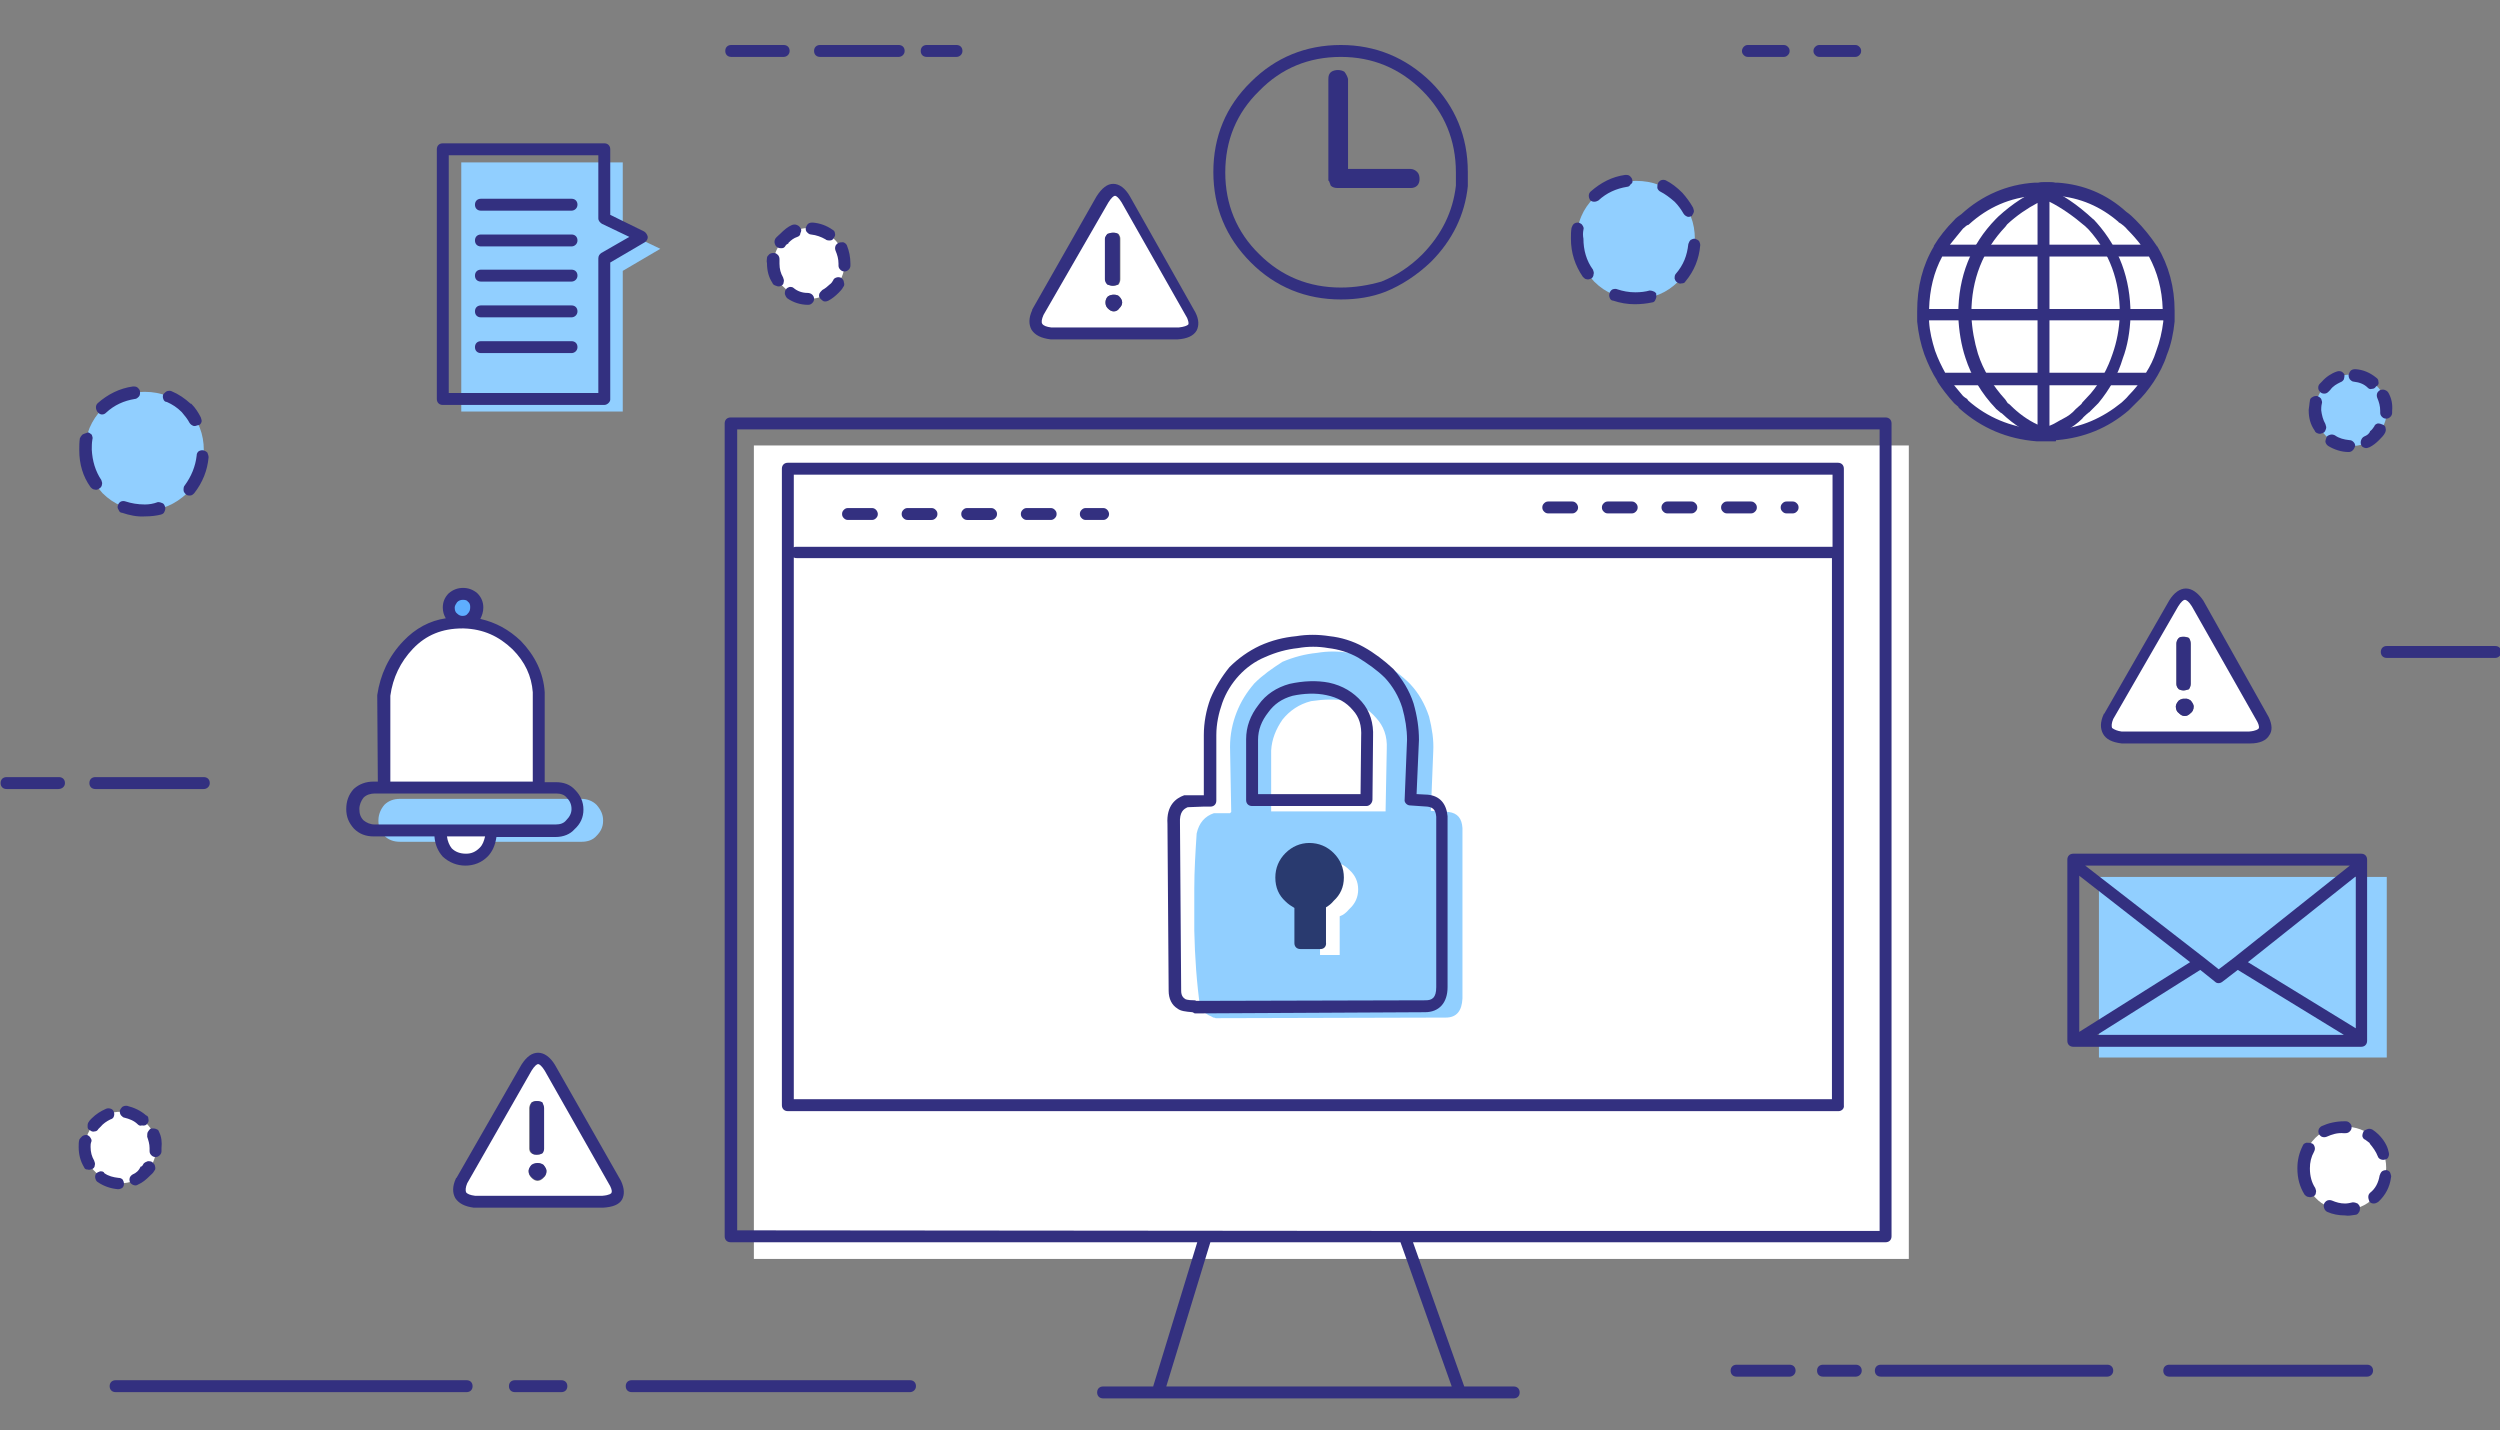 <?xml version="1.0" encoding="utf-8"?>
<!-- Generator: Adobe Illustrator 22.0.1, SVG Export Plug-In . SVG Version: 6.00 Build 0)  -->
<svg version="1.1" id="Layer_1" xmlns="http://www.w3.org/2000/svg" xmlns:xlink="http://www.w3.org/1999/xlink" x="0px" y="0px"
	 viewBox="0 0 419.5 240" style="enable-background:new 0 0 419.5 240;" xml:space="preserve">
<rect x="0" y="0" width="419.5" height="240" fill="#808080" stroke="none"/>
<style type="text/css">
	.st0{fill:#333080;}
	.st1{fill:#FFFFFF;}
	.st2{fill:#91CFFF;}
	.st3{fill:#293A6F;}
	.st4{fill:#5EAEFF;}
	.st5{fill:#63C3FF;}
</style>
<g>
	<g transform="matrix( 1, 0, 0, 1, 0,0) ">
		<g>
			<g id="Layer0_0_1_STROKES_1_">
				<path class="st0" d="M152.7,233.6H106c-0.6,0-1-0.4-1-1s0.4-1,1-1h46.7c0.6,0,1,0.4,1,1S153.2,233.6,152.7,233.6z M94.2,233.6
					h-7.8c-0.6,0-1-0.4-1-1s0.4-1,1-1h7.8c0.6,0,1,0.4,1,1S94.8,233.6,94.2,233.6z M78.3,233.6H19.4c-0.6,0-1-0.4-1-1s0.4-1,1-1
					h58.9c0.6,0,1,0.4,1,1S78.9,233.6,78.3,233.6z M397.2,231H364c-0.6,0-1-0.4-1-1s0.4-1,1-1h33.2c0.6,0,1,0.4,1,1
					S397.7,231,397.2,231z M353.6,231h-38c-0.6,0-1-0.4-1-1s0.4-1,1-1h38c0.6,0,1,0.4,1,1S354.1,231,353.6,231z M311.4,231h-5.5
					c-0.6,0-1-0.4-1-1s0.4-1,1-1h5.5c0.6,0,1,0.4,1,1S311.9,231,311.4,231z M300.3,231h-8.9c-0.6,0-1-0.4-1-1s0.4-1,1-1h8.9
					c0.6,0,1,0.4,1,1S300.8,231,300.3,231z M34.2,132.4H16c-0.6,0-1-0.4-1-1s0.4-1,1-1h18.2c0.6,0,1,0.4,1,1S34.7,132.4,34.2,132.4z
					 M9.8,132.4H1.1c-0.6,0-1-0.4-1-1s0.4-1,1-1h8.8c0.6,0,1,0.4,1,1S10.4,132.4,9.8,132.4z M418.7,110.4h-18.2c-0.6,0-1-0.4-1-1
					s0.4-1,1-1h18.2c0.6,0,1,0.4,1,1S419.2,110.4,418.7,110.4z"/>
			</g>
		</g>
	</g>
	<g transform="matrix( 1, 0, 0, 1, -55.2,-68.35) ">
		<g>
			<g id="Layer0_0_MEMBER_0_FILL_1_">
				<g>
					<path class="st1" d="M375.5,279.6V143.1H181.7v136.5H375.5z"/>
				</g>
			</g>
		</g>
	</g>
	<g transform="matrix( 1, 0, 0, 1, -55.2,-68.35) ">
		<g>
			<g id="Layer0_0_MEMBER_1_1_STROKES">
				<path class="st0" d="M249.5,303L249.5,303h-9.2c-0.6,0-1-0.4-1-1s0.4-1,1-1h8.4l7.4-24.2h-78.3c-0.6,0-1-0.4-1-1V139.4
					c0-0.6,0.4-1,1-1h193.8c0.6,0,1,0.4,1,1v136.4c0,0.6-0.4,1-1,1h-79.3l8.6,24.2h8.3c0.6,0,1,0.4,1,1s-0.4,1-1,1L249.5,303
					C249.6,303,249.5,303,249.5,303z M250.9,301h47.9l-8.6-24.2h-31.9L250.9,301z M290.9,274.9h79.7V140.4H178.9v134.4L290.9,274.9
					L290.9,274.9z M363.7,254.8H187.4c-0.6,0-1-0.4-1-1V147c0-0.6,0.4-1,1-1h176.2c0.6,0,1,0.4,1,1v106.8
					C364.7,254.4,364.2,254.8,363.7,254.8z M188.4,252.8h174.2V162h-0.1H188.9c-0.2,0-0.3,0-0.5-0.1V252.8z M188.4,148v12.2
					c0.1-0.1,0.3-0.1,0.5-0.1h173.7c0.1,0,0.1,0,0.1,0V148L188.4,148L188.4,148z"/>
			</g>
		</g>
		<g>
			<g id="Layer0_0_MEMBER_1_STROKES_1_FILL">
				<g>
					<path class="st0" d="M202.2,153.9c-0.2-0.2-0.4-0.3-0.7-0.3h-4c-0.3,0-0.5,0.1-0.7,0.3s-0.3,0.4-0.3,0.7s0.1,0.5,0.3,0.7
						c0.2,0.2,0.4,0.3,0.7,0.3h4c0.3,0,0.5-0.1,0.7-0.3s0.3-0.4,0.3-0.7C202.5,154.4,202.4,154.1,202.2,153.9 M339,154.5
						c0.3,0,0.5-0.1,0.7-0.3s0.3-0.4,0.3-0.7s-0.1-0.5-0.3-0.7c-0.2-0.2-0.4-0.3-0.7-0.3h-4c-0.3,0-0.5,0.1-0.7,0.3
						s-0.3,0.4-0.3,0.7s0.1,0.5,0.3,0.7c0.2,0.2,0.4,0.3,0.7,0.3H339 M355,152.5c-0.3,0-0.5,0.1-0.7,0.3s-0.3,0.4-0.3,0.7
						s0.1,0.5,0.3,0.7c0.2,0.2,0.4,0.3,0.7,0.3h1c0.3,0,0.5-0.1,0.7-0.3s0.3-0.4,0.3-0.7s-0.1-0.5-0.3-0.7c-0.2-0.2-0.4-0.3-0.7-0.3
						H355 M350,153.5c0-0.3-0.1-0.5-0.3-0.7c-0.2-0.2-0.4-0.3-0.7-0.3h-4c-0.3,0-0.5,0.1-0.7,0.3s-0.3,0.4-0.3,0.7s0.1,0.5,0.3,0.7
						c0.2,0.2,0.4,0.3,0.7,0.3h4c0.3,0,0.5-0.1,0.7-0.3C349.9,154,350,153.8,350,153.5 M324.3,154.2c0.2,0.2,0.4,0.3,0.7,0.3h4
						c0.3,0,0.5-0.1,0.7-0.3s0.3-0.4,0.3-0.7s-0.1-0.5-0.3-0.7c-0.2-0.2-0.4-0.3-0.7-0.3h-4c-0.3,0-0.5,0.1-0.7,0.3
						s-0.3,0.4-0.3,0.7C324,153.8,324.1,154,324.3,154.2 M319.7,152.8c-0.2-0.2-0.4-0.3-0.7-0.3h-4c-0.3,0-0.5,0.1-0.7,0.3
						s-0.3,0.4-0.3,0.7s0.1,0.5,0.3,0.7c0.2,0.2,0.4,0.3,0.7,0.3h4c0.3,0,0.5-0.1,0.7-0.3s0.3-0.4,0.3-0.7
						C320,153.3,319.9,153,319.7,152.8 M211.5,153.6h-4c-0.3,0-0.5,0.1-0.7,0.3s-0.3,0.4-0.3,0.7s0.1,0.5,0.3,0.7
						c0.2,0.2,0.4,0.3,0.7,0.3h4c0.3,0,0.5-0.1,0.7-0.3s0.3-0.4,0.3-0.7s-0.1-0.5-0.3-0.7C212,153.7,211.8,153.6,211.5,153.6
						 M221.5,153.6h-4c-0.3,0-0.5,0.1-0.7,0.3s-0.3,0.4-0.3,0.7s0.1,0.5,0.3,0.7c0.2,0.2,0.4,0.3,0.7,0.3h4c0.3,0,0.5-0.1,0.7-0.3
						s0.3-0.4,0.3-0.7s-0.1-0.5-0.3-0.7C222,153.7,221.8,153.6,221.5,153.6 M232.5,154.6c0-0.3-0.1-0.5-0.3-0.7
						c-0.2-0.2-0.4-0.3-0.7-0.3h-4c-0.3,0-0.5,0.1-0.7,0.3s-0.3,0.4-0.3,0.7s0.1,0.5,0.3,0.7c0.2,0.2,0.4,0.3,0.7,0.3h4
						c0.3,0,0.5-0.1,0.7-0.3C232.4,155.1,232.5,154.9,232.5,154.6 M241,153.9c-0.2-0.2-0.4-0.3-0.7-0.3h-2.9c-0.3,0-0.5,0.1-0.7,0.3
						s-0.3,0.4-0.3,0.7s0.1,0.5,0.3,0.7c0.2,0.2,0.4,0.3,0.7,0.3h2.9c0.3,0,0.5-0.1,0.7-0.3s0.3-0.4,0.3-0.7
						C241.3,154.4,241.2,154.1,241,153.9z"/>
				</g>
			</g>
		</g>
	</g>
	<g transform="matrix( 1, 0, 0, 1, -55.2,-68.35) ">
		<g>
			<g id="Layer0_0_MEMBER_2_FILL_1_">
				<g>
					<path class="st2" d="M265.7,183c-1.3,1.5-2.3,3.1-3,4.9c-0.7,1.8-1.1,3.7-1.1,5.8l0.2,10.9l-0.2,0.2c-0.5,0-0.9,0-1.4,0h-1.3
						c-1.5,0.5-2.5,1.6-2.9,3.4c-0.2,3.1-0.4,6.2-0.4,9.3c0,0.4,0,0.8,0,1.2v5.8c0.1,4.5,0.4,8.8,1,13c0.2,0.3,0.7,0.8,1.4,1.2
						c0.2,0.1,0.5,0.2,0.8,0.4c0.1,0,0.2,0,0.4,0.1l38.6-0.1c1.8,0,2.7-1.1,2.8-3.2v-28.6c-0.1-1.6-0.8-2.5-2.3-2.7l-3-0.2l0.4-10
						c0.1-1.9-0.2-3.8-0.7-5.8c-0.7-2.1-1.7-3.9-3.2-5.5c-1.4-1.4-3-2.6-4.7-3.5s-3.5-1.5-5.5-1.7c-1.8-0.3-3.6-0.3-5.4,0
						c-2,0.2-3.9,0.7-5.8,1.5C268.7,180.5,267.1,181.6,265.7,183 M281.3,186c2,0.4,3.6,1.4,4.8,2.8c1.3,1.4,1.9,3.1,1.8,5.2
						l-0.2,10.5h-19.2v-10.2c0.1-1.9,0.8-3.6,1.9-5.2c1.2-1.5,2.8-2.6,4.8-3.1C277.3,185.7,279.3,185.6,281.3,186 M278.3,212.9
						c1.3,0,2.4,0.5,3.3,1.4c1,0.9,1.5,2,1.5,3.3s-0.5,2.4-1.5,3.3c-0.5,0.6-1,1-1.6,1.2v6.5h-3.3v-6.5c-0.6-0.2-1.2-0.6-1.8-1.2
						c-0.9-0.9-1.4-2-1.4-3.3s0.5-2.5,1.4-3.3C275.9,213.4,277,212.9,278.3,212.9z"/>
				</g>
			</g>
		</g>
	</g>
	<g transform="matrix( 1, 0, 0, 1, -55.2,-68.35) ">
		<g>
			<g id="Layer0_0_MEMBER_3_FILL_1_">
				<g>
					<path class="st3" d="M279.8,215.6c0-1.4-0.5-2.5-1.4-3.4s-2-1.4-3.4-1.4c-1.3,0-2.4,0.5-3.3,1.4s-1.4,2-1.4,3.4
						c0,1.3,0.5,2.4,1.4,3.2c0.6,0.6,1.1,1,1.8,1.2v6.5h3.4V220c0.6-0.2,1.1-0.6,1.6-1.2C279.4,218.1,279.8,217,279.8,215.6z"/>
				</g>
			</g>
		</g>
		<g>
			<g id="Layer0_0_MEMBER_3_1_STROKES">
				<path class="st0" d="M255.8,238.4c-0.1,0-0.2,0-0.3-0.1l-0.2-0.1c-1.2-0.1-2-0.2-2.5-0.6c-1-0.6-1.5-1.7-1.5-3l-0.2-28
					c-0.2-3.1,1.4-4.3,2.8-4.8c0.1,0,0.2,0,0.3,0h2.7c0.1,0,0.2,0,0.3,0v-10.1c0-2.1,0.4-4.2,1.1-6.1c0.8-1.9,1.9-3.7,3.2-5.3
					c1.5-1.5,3.2-2.7,5.1-3.6c2-0.9,4-1.4,6.1-1.6c1.8-0.3,3.7-0.3,5.6,0c1.9,0.2,3.9,0.8,5.7,1.8c1.8,1,3.5,2.3,5,3.7
					c1.5,1.7,2.7,3.6,3.4,5.8c0.6,2.1,0.9,4.1,0.9,6.1l-0.4,9.1l1.9,0.1c2,0.2,3.1,1.5,3.3,3.6v28.7c0,2.6-1.4,4.2-3.8,4.2
					L255.8,238.4L255.8,238.4z M254.5,203.8c-0.7,0.3-1.4,0.8-1.3,2.7l0.2,28.1c0,0.9,0.4,1.2,0.7,1.4c0,0,0.3,0.2,1.5,0.2
					c0.1,0,0.2,0,0.3,0.1h0.1l38.4-0.1c1.1,0,1.8-0.4,1.8-2.2v-28.6c-0.1-1.4-0.8-1.6-1.5-1.7l-2.9-0.2c-0.5,0-1-0.5-0.9-1l0.4-10
					c0-1.8-0.3-3.6-0.8-5.4c-0.6-1.9-1.6-3.6-2.9-5c-1.3-1.3-2.9-2.4-4.5-3.4c-1.6-0.9-3.3-1.4-5-1.6c-1.7-0.3-3.4-0.3-5.1,0
					c-1.9,0.2-3.7,0.7-5.5,1.5c-1.7,0.7-3.2,1.8-4.4,3.1c-1.2,1.3-2.2,2.9-2.8,4.6c-0.6,1.7-1,3.5-1,5.4v11c0,0.6-0.4,1-1,1
					c-0.4,0-0.8,0-1.2,0L254.5,203.8z M284.5,203.6h-19.2c-0.6,0-1-0.4-1-1v-10.2c0-2.1,0.7-4,2.1-5.8c1.2-1.7,3-2.9,5.2-3.5
					c2.3-0.5,4.5-0.6,6.6-0.2c2.3,0.5,4.1,1.6,5.5,3.2c1.4,1.6,2,3.6,1.9,5.9l-0.1,10.5C285.5,203.1,285,203.6,284.5,203.6z
					 M266.3,202.6L266.3,202.6L266.3,202.6z M266.3,201.6h17.2l0.1-9.6c0.1-1.9-0.3-3.3-1.4-4.5c-1.1-1.3-2.5-2.1-4.4-2.5
					c-1.8-0.4-3.8-0.3-5.7,0.1c-1.8,0.5-3.1,1.4-4.1,2.8c-1.1,1.4-1.7,2.9-1.7,4.6V201.6z"/>
			</g>
		</g>
		<g>
			<g id="Layer0_0_MEMBER_3_2_STROKES">
				<path class="st3" d="M276.8,227.6h-3.4c-0.6,0-1-0.4-1-1v-5.9c-0.5-0.3-1-0.6-1.5-1.1c-1.1-1-1.7-2.3-1.7-4c0-1.6,0.6-3,1.7-4.1
					s2.5-1.7,4-1.7c1.6,0,3,0.6,4.1,1.7c1.1,1.1,1.7,2.5,1.7,4.1s-0.6,2.9-1.7,3.9c-0.4,0.5-0.8,0.8-1.3,1.1v5.9
					C277.8,227.1,277.4,227.6,276.8,227.6z M274.5,225.6h1.4v-5.5c0-0.4,0.3-0.8,0.7-0.9c0.4-0.1,0.8-0.4,1.1-0.8l0.1-0.1
					c0.7-0.6,1.1-1.5,1.1-2.5c0-1.1-0.4-2-1.1-2.7c-0.7-0.8-1.6-1.1-2.7-1.1c-1,0-1.8,0.4-2.6,1.1c-0.7,0.7-1.1,1.6-1.1,2.7
					c0,1,0.3,1.9,1.1,2.5c0.5,0.5,1,0.8,1.4,0.9c0.4,0.1,0.7,0.5,0.7,0.9v5.5H274.5z"/>
			</g>
		</g>
	</g>
	<g transform="matrix( 1, 0, 0, 1, -55.2,-68.35) ">
		<g>
			<g id="Layer0_0_MEMBER_4_FILL_1_">
				<g>
					<path class="st2" d="M155.3,203.4c-0.6-0.6-1.5-1-2.5-1h-30.5c-1,0-1.9,0.3-2.6,1c-0.6,0.7-1,1.6-1,2.6v0.1c0,1,0.3,1.8,1,2.5
						s1.6,1,2.6,1h30.5c1,0,1.9-0.3,2.5-1c0.7-0.7,1.1-1.5,1.1-2.5V206C156.4,205,156,204.2,155.3,203.4z"/>
				</g>
			</g>
		</g>
	</g>
	<g transform="matrix( 1, 0, 0, 1, -55.2,-68.35) ">
		<g>
			<g id="Layer0_0_MEMBER_5_FILL_1_">
				<g>
					<path class="st1" d="M69.5,260.9c0,1.7,0.6,3.1,1.8,4.2c1.2,1.2,2.6,1.8,4.2,1.8c1.6,0,2.9-0.6,4.1-1.8
						c1.2-1.1,1.8-2.5,1.8-4.2s-0.6-3.1-1.8-4.2c-1.2-1.2-2.5-1.8-4.1-1.8c-1.7,0-3.1,0.6-4.2,1.8C70.1,257.8,69.5,259.2,69.5,260.9
						z"/>
				</g>
			</g>
		</g>
		<g>
			<g id="Layer0_0_MEMBER_5_STROKES_1_FILL">
				<g>
					<path class="st0" d="M77.5,265.4c-0.2,0.1-0.4,0.3-0.5,0.5c-0.1,0.3-0.1,0.5,0,0.8c0.1,0.2,0.3,0.4,0.6,0.5s0.5,0.1,0.8-0.1
						c0.7-0.3,1.3-0.8,1.9-1.4c0.3-0.3,0.6-0.5,0.8-0.9c0.2-0.2,0.2-0.5,0.1-0.8c0-0.2-0.2-0.4-0.4-0.6c-0.2-0.2-0.5-0.2-0.8-0.2
						c-0.3,0.1-0.5,0.2-0.7,0.4c-0.1,0.2-0.2,0.4-0.4,0.5h-0.1C78.5,264.8,78,265.2,77.5,265.4 M81.9,258.3
						c-0.1-0.3-0.2-0.4-0.5-0.5c-0.2-0.1-0.5-0.1-0.8-0.1c-0.3,0.1-0.4,0.3-0.6,0.6c-0.1,0.2-0.1,0.5-0.1,0.8
						c0.2,0.6,0.4,1.2,0.4,1.9c0,0.2,0,0.4,0,0.5c0,0.3,0.1,0.5,0.3,0.7s0.4,0.3,0.7,0.3s0.5-0.1,0.7-0.3s0.3-0.4,0.3-0.7
						c0-0.2,0-0.3,0-0.5C82.4,260,82.3,259.1,81.9,258.3 M79.9,256.9c0.2-0.2,0.3-0.5,0.2-0.8c0-0.3-0.1-0.5-0.4-0.6
						c-0.9-0.8-2-1.3-3.2-1.6c-0.3,0-0.5,0-0.8,0.2c-0.2,0.2-0.3,0.4-0.4,0.6c0,0.3,0,0.5,0.2,0.8c0.2,0.2,0.4,0.4,0.6,0.4
						c0.8,0.2,1.6,0.5,2.2,1.1c0.2,0.2,0.4,0.3,0.7,0.2C79.5,257.3,79.8,257.1,79.9,256.9 M72,264.9c-0.3,0.1-0.5,0.2-0.7,0.4
						c-0.1,0.2-0.2,0.5-0.1,0.8c0.1,0.3,0.2,0.5,0.4,0.6c1,0.7,2.2,1.1,3.4,1.2c0.3,0,0.5-0.1,0.7-0.2c0.2-0.2,0.3-0.4,0.3-0.7
						s-0.1-0.5-0.2-0.7c-0.2-0.2-0.4-0.3-0.7-0.3c-0.9-0.1-1.7-0.3-2.4-0.8C72.6,264.9,72.3,264.9,72,264.9 M70.4,259.3
						c-0.1-0.2-0.3-0.4-0.6-0.5c-0.3,0-0.5,0-0.8,0.2c-0.2,0.2-0.4,0.4-0.5,0.6c-0.1,0.4-0.1,0.8-0.1,1.2l0,0c0,1.3,0.3,2.4,0.9,3.4
						c0.1,0.3,0.3,0.4,0.6,0.4c0.3,0.1,0.5,0,0.8-0.1c0.2-0.1,0.4-0.3,0.4-0.6c0.1-0.3,0-0.5-0.1-0.8c-0.4-0.7-0.6-1.4-0.6-2.3l0,0
						c0-0.3,0-0.5,0.1-0.8C70.6,259.8,70.6,259.6,70.4,259.3 M73.7,256.2c0.3-0.1,0.5-0.2,0.6-0.5s0.1-0.5,0-0.8
						c-0.1-0.2-0.2-0.4-0.5-0.5s-0.5-0.1-0.8,0c-0.9,0.4-1.7,0.9-2.4,1.6c-0.2,0.2-0.4,0.4-0.5,0.6c-0.2,0.2-0.2,0.5-0.2,0.8
						s0.1,0.5,0.4,0.6c0.2,0.2,0.5,0.3,0.8,0.2c0.3,0,0.5-0.2,0.6-0.4c0.1-0.1,0.3-0.3,0.4-0.4C72.5,256.9,73.1,256.5,73.7,256.2z"
						/>
				</g>
			</g>
		</g>
	</g>
	<g transform="matrix( 1, 0, 0, 1, -55.2,-68.35) ">
		<g>
			<g id="Layer0_0_MEMBER_6_FILL_1_">
				<g>
					<path class="st1" d="M453.6,269.3c1.4-1.3,2-3,2-5c0-1.9-0.7-3.5-2-5c-1.4-1.3-3.1-1.9-5-1.9s-3.6,0.6-4.9,1.9
						c-1.4,1.4-2,3.1-2,5c0,2,0.7,3.7,2,5c1.3,1.4,2.9,2,4.9,2C450.5,271.4,452.2,270.7,453.6,269.3z"/>
				</g>
			</g>
		</g>
		<g>
			<g id="Layer0_0_MEMBER_6_STROKES_1_FILL">
				<g>
					<path class="st0" d="M442.2,260.1c-0.3,0.1-0.5,0.2-0.6,0.5c-0.6,1.2-0.9,2.4-0.9,3.8l0,0c0,1.7,0.4,3.1,1.2,4.4
						c0.2,0.2,0.4,0.4,0.7,0.4c0.3,0.1,0.5,0,0.8-0.1c0.2-0.1,0.4-0.3,0.4-0.6c0.1-0.3,0-0.5-0.1-0.8c-0.6-0.9-0.9-2-0.9-3.3l0,0
						c0-1,0.2-1.9,0.7-2.8c0.1-0.2,0.2-0.5,0.1-0.8c-0.1-0.3-0.2-0.5-0.5-0.6C442.8,260.1,442.5,260.1,442.2,260.1 M450.4,272.2
						c0.3,0,0.5-0.2,0.6-0.4c0.2-0.2,0.2-0.5,0.2-0.8s-0.2-0.5-0.4-0.7c-0.2-0.1-0.5-0.2-0.8-0.2c-0.4,0.1-0.9,0.2-1.3,0.2
						c-0.8,0-1.5-0.2-2.2-0.5c-0.3-0.1-0.5-0.1-0.8,0c-0.2,0.1-0.4,0.3-0.5,0.5c-0.1,0.3-0.1,0.5,0,0.8s0.3,0.5,0.5,0.6
						c0.9,0.4,1.9,0.6,3,0.6C449.2,272.4,449.8,272.3,450.4,272.2 M455.7,264.7c-0.3,0-0.5,0-0.8,0.2c-0.2,0.2-0.3,0.4-0.4,0.7
						c-0.2,1.2-0.7,2.2-1.6,2.9c-0.2,0.2-0.3,0.4-0.3,0.7s0.1,0.5,0.2,0.8c0.2,0.2,0.4,0.3,0.7,0.3s0.5-0.1,0.8-0.3
						c1.2-1.1,1.9-2.5,2.1-4c0.1-0.3,0-0.5-0.1-0.8C456.2,264.9,456,264.8,455.7,264.7 M454.3,258.7L454.3,258.7
						c-0.3-0.3-0.7-0.6-1-0.8c-0.2-0.1-0.5-0.2-0.8-0.1c-0.3,0.1-0.5,0.2-0.7,0.4c-0.1,0.2-0.2,0.5-0.2,0.8c0.1,0.3,0.2,0.5,0.5,0.6
						c0.3,0.2,0.5,0.4,0.8,0.6h-0.1c0.6,0.7,1.1,1.4,1.4,2.2c0.1,0.3,0.3,0.4,0.5,0.5c0.3,0.1,0.5,0.1,0.8,0s0.4-0.2,0.5-0.5
						c0.1-0.2,0.1-0.5,0-0.8C455.8,260.6,455.2,259.6,454.3,258.7 M449.5,258.2c0.2-0.2,0.3-0.4,0.3-0.7s-0.1-0.5-0.3-0.7
						s-0.4-0.3-0.7-0.3c-0.1,0-0.1,0-0.2,0c-1.4,0-2.7,0.3-3.8,0.8c-0.2,0.1-0.4,0.3-0.5,0.5c-0.1,0.3-0.1,0.5,0,0.8
						c0.1,0.2,0.3,0.4,0.5,0.5c0.3,0.1,0.5,0.1,0.8,0c0.9-0.4,1.8-0.7,2.9-0.6c0.1,0,0.1,0,0.2,0
						C449.1,258.5,449.3,258.4,449.5,258.2z"/>
				</g>
			</g>
		</g>
	</g>
	<g transform="matrix( 1, 0, 0, 1, -55.2,-68.35) ">
		<g>
			<g id="Layer0_0_MEMBER_7_FILL_1_">
				<g>
					<path class="st2" d="M329.7,118.5c2.8,0,5.2-1,7.1-2.9c1.9-2,2.8-4.4,2.8-7.1c0-2.8-0.9-5.1-2.8-7s-4.3-2.8-7.1-2.8
						c-2.7,0-5.1,1-7,2.8c-1.9,1.9-2.9,4.2-2.9,7c0,2.7,1,5.1,2.9,7.1C324.6,117.5,327,118.5,329.7,118.5z"/>
				</g>
			</g>
		</g>
		<g>
			<g id="Layer0_0_MEMBER_7_STROKES_1_FILL">
				<g>
					<path class="st0" d="M320.9,106.9c0.1-0.3,0-0.5-0.2-0.8c-0.1-0.2-0.4-0.3-0.6-0.4c-0.3,0-0.5,0-0.8,0.2
						c-0.2,0.2-0.3,0.4-0.4,0.7c-0.1,0.6-0.1,1.2-0.1,1.8l0,0c0,2.4,0.7,4.5,2,6.4c0.2,0.2,0.4,0.4,0.6,0.4c0.3,0.1,0.5,0,0.8-0.1
						c0.2-0.1,0.4-0.4,0.4-0.7c0.1-0.3,0-0.5-0.1-0.8c-1.1-1.5-1.6-3.3-1.6-5.2l0,0C320.8,107.9,320.8,107.4,320.9,106.9
						 M336.6,115.7c0.2,0.2,0.5,0.3,0.8,0.2c0.3,0,0.5-0.1,0.6-0.3c1.5-1.8,2.3-3.8,2.5-6.1c0-0.3-0.1-0.5-0.2-0.7
						c-0.2-0.2-0.4-0.3-0.7-0.4c-0.3,0-0.5,0.1-0.7,0.2c-0.2,0.2-0.3,0.4-0.4,0.7c-0.2,1.9-0.8,3.5-2.1,5c-0.2,0.2-0.2,0.5-0.2,0.8
						C336.3,115.4,336.4,115.6,336.6,115.7 M332.8,117.3c-0.2-0.1-0.5-0.2-0.8-0.2c-0.7,0.2-1.5,0.3-2.4,0.3c-1.1,0-2.1-0.2-3-0.5
						c-0.2-0.1-0.5-0.1-0.8,0c-0.2,0.1-0.4,0.3-0.5,0.6s-0.1,0.5,0,0.8s0.3,0.5,0.6,0.5c1.2,0.4,2.4,0.6,3.6,0.6c1,0,2-0.1,2.9-0.3
						c0.3,0,0.5-0.2,0.6-0.5c0.1-0.2,0.2-0.5,0.1-0.8C333.2,117.7,333.1,117.5,332.8,117.3 M329.1,98.6c0-0.3-0.2-0.5-0.4-0.7
						c-0.2-0.2-0.5-0.2-0.8-0.2c-2.2,0.3-4.1,1.3-5.8,2.8c-0.2,0.2-0.3,0.4-0.3,0.7s0.1,0.5,0.2,0.7c0.2,0.2,0.4,0.3,0.7,0.3
						c0.3,0,0.5-0.1,0.7-0.2c1.4-1.3,3-2,4.8-2.3c0.3,0,0.5-0.2,0.6-0.4C329.1,99.1,329.2,98.9,329.1,98.6 M339.4,104
						c0.1-0.2,0-0.5-0.1-0.8c-0.5-0.9-1.1-1.7-1.8-2.5l0,0c-0.9-0.9-1.8-1.6-2.8-2.1c-0.3-0.1-0.5-0.1-0.8,0
						c-0.2,0.1-0.4,0.3-0.5,0.5c-0.1,0.3-0.1,0.5-0.1,0.8c0.1,0.3,0.3,0.5,0.5,0.6c0.8,0.4,1.6,1,2.4,1.7l0,0c0.6,0.6,1.1,1.3,1.5,2
						c0.2,0.3,0.4,0.4,0.6,0.5c0.3,0.1,0.5,0,0.8-0.1C339.1,104.5,339.3,104.3,339.4,104z"/>
				</g>
			</g>
		</g>
	</g>
	<g transform="matrix( 1, 0, 0, 1, -55.2,-68.35) ">
		<g>
			<g id="Layer0_0_MEMBER_8_STROKES_1_FILL">
				<g>
					<path class="st0" d="M359.8,77.6c0.2,0.2,0.4,0.3,0.7,0.3h6c0.3,0,0.5-0.1,0.7-0.3s0.3-0.4,0.3-0.7s-0.1-0.5-0.3-0.7
						c-0.2-0.2-0.4-0.3-0.7-0.3h-6c-0.3,0-0.5,0.1-0.7,0.3s-0.3,0.4-0.3,0.7C359.5,77.2,359.6,77.4,359.8,77.6 M347.5,76.9
						c0,0.3,0.1,0.5,0.3,0.7c0.2,0.2,0.4,0.3,0.7,0.3h6c0.3,0,0.5-0.1,0.7-0.3s0.3-0.4,0.3-0.7s-0.1-0.5-0.3-0.7
						c-0.2-0.2-0.4-0.3-0.7-0.3h-6c-0.3,0-0.5,0.1-0.7,0.3C347.6,76.4,347.5,76.7,347.5,76.9z"/>
				</g>
			</g>
		</g>
	</g>
	<g transform="matrix( 1, 0, 0, 1, -55.2,-68.35) ">
		<g>
			<g id="Layer0_0_MEMBER_9_FILL_1_">
				<g>
					<path class="st2" d="M79.5,134.1c-2.8,0-5.2,0.9-7.1,2.8c-1.9,2-2.9,4.3-2.9,7s1,5.1,2.9,7.2c1.9,1.9,4.3,2.9,7.1,2.9
						s5.1-1,7.1-2.9c1.8-2.1,2.8-4.5,2.8-7.2s-0.9-5.1-2.8-7C84.6,135.1,82.3,134.1,79.5,134.1z"/>
				</g>
			</g>
		</g>
		<g>
			<g id="Layer0_0_MEMBER_9_STROKES_1_FILL">
				<g>
					<path class="st0" d="M90.2,145.1c0-0.3-0.1-0.5-0.2-0.8c-0.2-0.2-0.4-0.3-0.7-0.4c-0.3,0-0.5,0-0.8,0.2
						c-0.2,0.2-0.3,0.4-0.3,0.7c-0.2,1.8-0.9,3.5-2,5c-0.2,0.2-0.2,0.5-0.2,0.8s0.2,0.5,0.4,0.7s0.4,0.2,0.7,0.2s0.5-0.2,0.7-0.4
						C89.2,149.3,90,147.3,90.2,145.1 M79.5,153c-1.2,0-2.3-0.2-3.2-0.5c-0.3-0.1-0.5-0.1-0.8,0c-0.2,0.1-0.4,0.3-0.5,0.6
						s-0.1,0.5,0.1,0.8c0.1,0.3,0.3,0.5,0.6,0.5c1.2,0.4,2.5,0.7,3.9,0.6c0.9,0,1.8-0.1,2.6-0.3c0.3-0.1,0.5-0.2,0.6-0.5
						c0.1-0.2,0.2-0.5,0.1-0.8c-0.1-0.3-0.2-0.5-0.4-0.6s-0.5-0.2-0.8-0.2C80.9,152.9,80.2,153,79.5,153 M69,141.3
						c-0.2,0.2-0.3,0.4-0.4,0.6c-0.1,0.7-0.1,1.3-0.1,2l0,0c0,2.3,0.6,4.4,1.9,6.2c0.2,0.2,0.4,0.4,0.7,0.4c0.3,0.1,0.5,0,0.8-0.2
						c0.2-0.1,0.4-0.4,0.4-0.6c0.1-0.3,0-0.5-0.1-0.8c-1-1.5-1.5-3.2-1.6-5.1l0,0c0-0.5,0-1.1,0.1-1.7c0.1-0.3,0-0.5-0.1-0.8
						c-0.2-0.2-0.4-0.3-0.6-0.4C69.5,141.1,69.3,141.1,69,141.3 M72.3,137.9c0.3,0,0.5-0.1,0.7-0.3c1.4-1.3,3-2,4.8-2.3
						c0.3,0,0.5-0.2,0.7-0.4s0.2-0.5,0.2-0.8s-0.2-0.5-0.4-0.7s-0.5-0.2-0.8-0.2c-2.2,0.3-4.2,1.3-5.9,2.8c-0.2,0.2-0.3,0.4-0.3,0.7
						s0.1,0.5,0.2,0.7C71.8,137.8,72.1,137.9,72.3,137.9 M89,139.2c0.1-0.2,0-0.5-0.1-0.8c-0.4-0.8-0.9-1.6-1.6-2.3c0,0,0,0-0.1,0
						c-1-0.9-2-1.6-3.2-2.1c-0.2-0.1-0.5-0.1-0.8,0c-0.2,0.1-0.4,0.3-0.6,0.5c-0.1,0.3-0.1,0.5,0,0.8s0.3,0.5,0.6,0.5
						c0.9,0.4,1.7,0.9,2.5,1.7c0,0,0,0.1,0,0c0.5,0.6,1,1.2,1.3,1.8c0.2,0.3,0.4,0.4,0.6,0.5c0.3,0.1,0.5,0,0.8-0.1
						C88.7,139.7,88.9,139.5,89,139.2z"/>
				</g>
			</g>
		</g>
	</g>
	<g transform="matrix( 1, 0, 0, 1, -55.2,-68.35) ">
		<g>
			<g id="Layer0_0_MEMBER_10_FILL">
				<g>
					<path class="st1" d="M185,112.6c0,1.7,0.6,3,1.9,4.1c1.1,1.2,2.5,1.8,4.1,1.8s3-0.6,4.1-1.8c1.2-1.1,1.8-2.5,1.8-4.1
						s-0.6-3.1-1.8-4.2c-1.1-1.2-2.5-1.8-4.1-1.8c-1.7,0-3,0.6-4.1,1.8C185.7,109.5,185,111,185,112.6z"/>
				</g>
			</g>
		</g>
		<g>
			<g id="Layer0_0_MEMBER_10_STROKES_1_FILL">
				<g>
					<path class="st0" d="M193.2,117c-0.2,0.2-0.4,0.4-0.5,0.6c-0.1,0.3-0.1,0.6,0.1,0.8s0.4,0.4,0.6,0.5c0.3,0.1,0.6,0,0.8-0.1
						c0.6-0.3,1.2-0.8,1.7-1.3c0.3-0.3,0.6-0.6,0.8-1c0.2-0.2,0.2-0.5,0.1-0.8c0-0.3-0.2-0.5-0.4-0.7c-0.2-0.1-0.5-0.2-0.8-0.1
						c-0.3,0.1-0.5,0.2-0.6,0.5c-0.1,0.2-0.3,0.5-0.6,0.7C194.1,116.4,193.6,116.8,193.2,117 M190.7,117.5c-0.9,0-1.7-0.3-2.3-0.8
						c-0.2-0.2-0.4-0.2-0.7-0.2c-0.3,0.1-0.5,0.2-0.6,0.4c-0.2,0.2-0.2,0.5-0.2,0.8c0.1,0.3,0.2,0.5,0.4,0.7c1,0.7,2.2,1.1,3.5,1.1
						c0.3,0,0.5-0.1,0.7-0.3s0.3-0.4,0.3-0.7s-0.1-0.5-0.3-0.7C191.3,117.6,191,117.5,190.7,117.5 M186.3,116.3
						c0.2-0.1,0.4-0.3,0.4-0.6c0.1-0.3,0-0.5-0.1-0.8c-0.4-0.7-0.6-1.4-0.6-2.3l0,0c0-0.2,0-0.4,0-0.6c0-0.3,0-0.5-0.2-0.8
						c-0.2-0.2-0.4-0.4-0.7-0.4c-0.3,0-0.5,0-0.8,0.2c-0.2,0.2-0.4,0.4-0.4,0.6c0,0.3-0.1,0.6,0,0.9l0,0c0,1.3,0.3,2.4,0.9,3.3
						c0.1,0.3,0.3,0.4,0.6,0.5C185.8,116.5,186.1,116.4,186.3,116.3 M189.5,106.6c-0.1-0.2-0.3-0.4-0.6-0.5c-0.2-0.1-0.5-0.1-0.8,0
						c-0.7,0.3-1.3,0.8-2,1.5c-0.3,0.3-0.6,0.5-0.8,0.8c-0.1,0.2-0.2,0.5-0.1,0.8s0.2,0.5,0.4,0.6c0.2,0.2,0.5,0.2,0.8,0.2
						s0.5-0.2,0.6-0.4s0.3-0.3,0.5-0.4v-0.1c0.5-0.5,0.9-0.8,1.5-1c0.3-0.1,0.5-0.3,0.5-0.6C189.7,107.1,189.7,106.8,189.5,106.6
						 M195.9,109.1c-0.2,0.1-0.4,0.3-0.5,0.5c-0.1,0.3-0.1,0.5,0,0.8c0.3,0.7,0.5,1.4,0.5,2.2c0,0.1,0,0.2,0,0.3
						c0,0.3,0.1,0.5,0.3,0.7c0.2,0.2,0.4,0.3,0.7,0.3c0.3,0,0.5-0.1,0.7-0.3s0.3-0.4,0.3-0.7c0-0.1,0-0.2,0-0.3
						c0-1.1-0.2-2.1-0.6-3.1c-0.1-0.2-0.3-0.4-0.6-0.5C196.5,109,196.2,109,195.9,109.1 M195.3,107.5c0-0.3-0.2-0.5-0.4-0.6
						c-1-0.7-2.1-1.1-3.3-1.2c-0.3,0-0.5,0-0.8,0.2c-0.2,0.2-0.3,0.4-0.4,0.7c0,0.3,0,0.5,0.2,0.7s0.4,0.4,0.7,0.4
						c0.9,0.1,1.7,0.4,2.4,0.8c0.2,0.2,0.5,0.2,0.8,0.2s0.5-0.2,0.6-0.4C195.3,108,195.4,107.8,195.3,107.5z"/>
				</g>
			</g>
		</g>
	</g>
	<g transform="matrix( 1, 0, 0, 1, -55.2,-68.35) ">
		<g>
			<g id="Layer0_0_MEMBER_11_FILL">
				<g>
					<path class="st2" d="M443.7,137.3c0,1.6,0.6,3,1.8,4.2c1.1,1.1,2.5,1.7,4.2,1.7c1.6,0,3-0.5,4.2-1.7s1.8-2.6,1.8-4.2
						c0-1.7-0.6-3.2-1.8-4.3c-1.1-1.2-2.5-1.8-4.2-1.8s-3.1,0.6-4.2,1.8C444.3,134.1,443.7,135.6,443.7,137.3z"/>
				</g>
			</g>
		</g>
		<g>
			<g id="Layer0_0_MEMBER_11_STROKES_1_FILL">
				<g>
					<path class="st0" d="M451.9,141.6c-0.2,0.1-0.4,0.3-0.5,0.6s-0.1,0.5,0,0.8s0.3,0.4,0.6,0.5s0.5,0,0.8-0.1
						c0.6-0.3,1.1-0.7,1.6-1.2l0,0c0.4-0.4,0.8-0.8,1-1.2c0.1-0.2,0.2-0.5,0.1-0.8c0-0.3-0.2-0.5-0.5-0.6c-0.2-0.1-0.5-0.2-0.8-0.2
						c-0.3,0.1-0.5,0.2-0.6,0.5c-0.2,0.3-0.4,0.6-0.7,0.8l0,0C452.8,141.1,452.4,141.4,451.9,141.6 M454.3,132.4
						c0-0.3-0.1-0.5-0.4-0.7c-1-0.8-2.1-1.3-3.4-1.4c-0.3,0-0.5,0-0.8,0.2c-0.2,0.2-0.3,0.4-0.4,0.7c0,0.3,0,0.5,0.2,0.8
						c0.2,0.2,0.4,0.4,0.7,0.4c0.9,0.1,1.7,0.4,2.3,1c0.2,0.2,0.4,0.3,0.7,0.2c0.3,0,0.5-0.1,0.7-0.4
						C454.3,133,454.4,132.7,454.3,132.4 M456,134.3c-0.1-0.2-0.3-0.4-0.6-0.5c-0.2-0.1-0.5-0.1-0.8,0c-0.2,0.1-0.4,0.3-0.5,0.5
						c-0.1,0.3-0.1,0.5,0,0.8c0.3,0.7,0.5,1.4,0.5,2.2c0,0.1,0,0.2,0,0.3c0,0.3,0.1,0.5,0.3,0.7s0.4,0.3,0.7,0.3s0.5-0.1,0.7-0.3
						s0.3-0.4,0.3-0.7c0-0.1,0-0.2,0-0.3C456.7,136.2,456.5,135.2,456,134.3 M447,141.4c-0.2-0.1-0.5-0.2-0.8-0.1
						c-0.3,0.1-0.5,0.2-0.6,0.4c-0.1,0.3-0.2,0.5-0.2,0.8c0.1,0.3,0.2,0.5,0.5,0.7c1,0.6,2.2,1,3.4,1c0.3,0,0.5-0.1,0.7-0.3
						s0.3-0.4,0.4-0.7c0-0.3-0.1-0.5-0.3-0.7s-0.4-0.3-0.7-0.3C448.5,142.1,447.7,141.9,447,141.4 M444.8,136.1
						c0.1-0.3,0-0.5-0.1-0.8c-0.1-0.2-0.4-0.4-0.7-0.5c-0.3,0-0.5,0-0.8,0.2c-0.2,0.1-0.4,0.3-0.4,0.6c-0.1,0.5-0.1,1-0.2,1.5v0.1
						c0,1.3,0.3,2.4,1,3.4c0.1,0.3,0.3,0.4,0.6,0.5s0.5,0,0.8-0.1s0.4-0.4,0.5-0.7c0.1-0.2,0-0.5-0.1-0.8c-0.4-0.7-0.6-1.5-0.7-2.3
						v-0.1C444.7,136.9,444.7,136.5,444.8,136.1 M447.9,132.5c0.3-0.1,0.5-0.3,0.6-0.5c0.1-0.3,0.1-0.5,0.1-0.8
						c-0.1-0.2-0.3-0.4-0.5-0.5c-0.3-0.1-0.5-0.1-0.8,0c-0.9,0.3-1.8,0.9-2.5,1.7l0,0c-0.1,0.1-0.2,0.2-0.3,0.3
						c-0.2,0.2-0.3,0.4-0.3,0.7s0.1,0.5,0.3,0.7s0.4,0.3,0.7,0.3s0.5-0.1,0.7-0.3c0.1-0.1,0.2-0.2,0.3-0.3l0,0
						C446.7,133.1,447.3,132.8,447.9,132.5z"/>
				</g>
			</g>
		</g>
	</g>
	<g transform="matrix( 1, 0, 0, 1, -55.2,-68.35) ">
		<g>
			<g id="Layer0_0_MEMBER_12_FILL">
				<g>
					<path class="st4" d="M132.9,168c-0.6,0-1.2,0.2-1.6,0.7c-0.5,0.5-0.7,1-0.7,1.7s0.2,1.3,0.7,1.8s1,0.7,1.6,0.7
						c0.7,0,1.2-0.2,1.6-0.7c0.5-0.5,0.7-1.1,0.7-1.8c0-0.6-0.2-1.2-0.7-1.7C134.2,168.2,133.6,168,132.9,168z"/>
				</g>
				<g>
					<path class="st1" d="M136.3,211.3c0.8-0.9,1.2-2.1,1.2-3.7h-8.4c0,1.6,0.4,2.8,1.1,3.7c0.9,0.8,1.9,1.2,3.1,1.2
						C134.5,212.6,135.5,212.2,136.3,211.3 M123.6,176.6c-2.3,2.4-3.7,5.3-4.1,8.5l0.1,15.5h25.9v-0.4v-15c0-0.2,0-0.4,0-0.5
						c-0.2-3-1.4-5.7-3.7-8c-2.4-2.4-5.4-3.7-8.9-3.8c-0.1,0-0.2,0-0.2,0C129.1,172.8,126,174.1,123.6,176.6z"/>
				</g>
			</g>
		</g>
		<g>
			<g id="Layer0_0_MEMBER_12_1_STROKES">
				<path class="st0" d="M133.3,213.6c-1.4,0-2.7-0.5-3.8-1.5c-0.8-0.9-1.3-2-1.4-3.4h-10.2c-1.3,0-2.4-0.4-3.3-1.3
					c-0.9-1-1.3-2-1.3-3.3s0.4-2.4,1.2-3.3l0.1-0.1c0.9-0.8,2-1.2,3.3-1.2h0.7l-0.1-14.4V185c0.5-3.4,1.9-6.5,4.4-9.1
					c2-2.1,4.4-3.4,7.1-3.8c-0.3-0.5-0.5-1.1-0.5-1.8c0-0.9,0.3-1.7,1-2.4c0.7-0.6,1.5-0.9,2.4-0.9s1.7,0.3,2.4,0.9
					c0.7,0.7,1,1.5,1,2.4c0,0.7-0.2,1.3-0.5,1.9c2.6,0.6,4.8,1.8,6.8,3.7c2.4,2.5,3.8,5.4,4,8.6v0.6v14.5h1.9c1.3,0,2.4,0.4,3.2,1.3
					c0.9,0.9,1.4,2,1.4,3.3s-0.5,2.4-1.5,3.3c-0.7,0.8-1.8,1.3-3.2,1.3h-9.9c-0.2,1.4-0.7,2.5-1.5,3.3
					C136,213.1,134.7,213.6,133.3,213.6z M130.2,208.7c0.1,0.8,0.4,1.5,0.8,2c0.6,0.6,1.4,0.9,2.4,0.9c0.9,0,1.6-0.3,2.3-1
					c0.5-0.5,0.7-1.1,0.9-1.9H130.2z M137.6,206.7h10.8c0.8,0,1.4-0.2,1.8-0.7c0.6-0.6,0.9-1.2,0.9-1.9c0-0.8-0.3-1.4-0.8-1.9
					c-0.4-0.5-1-0.7-1.8-0.7h-30.4c-0.7,0-1.4,0.2-1.9,0.7c-0.4,0.5-0.7,1.2-0.7,1.9c0,0.8,0.2,1.4,0.7,1.9c0.5,0.4,1.1,0.7,1.9,0.7
					H137.6z M120.7,199.5h23.9v-15c-0.2-2.7-1.3-5.1-3.4-7.2c-2.3-2.2-4.9-3.4-8.2-3.5h-0.2c-3.4,0-6.1,1.1-8.3,3.4
					c-2.1,2.2-3.4,4.9-3.8,7.9V199.5z M132.9,169c-0.4,0-0.7,0.1-1,0.4c-0.2,0.3-0.4,0.6-0.4,0.9c0,0.4,0.1,0.8,0.4,1
					c0.3,0.3,0.6,0.4,0.9,0.4c0.4,0,0.7-0.1,0.9-0.4c0.3-0.3,0.4-0.6,0.4-1.1c0-0.4-0.1-0.7-0.4-0.9
					C133.6,169.1,133.3,169,132.9,169z"/>
			</g>
		</g>
	</g>
	<g transform="matrix( 1, 0, 0, 1, -55.2,-68.35) ">
		<g>
			<g id="Layer0_0_MEMBER_13_FILL">
				<g>
					<path class="st0" d="M280.8,80.4c-0.3-0.2-0.7-0.3-1.1-0.3s-0.8,0.1-1.1,0.3c-0.4,0.3-0.5,0.7-0.5,1.2v17c0,0.1,0,0.1,0.1,0.1
						c0.1,0.3,0.2,0.5,0.3,0.8c0.3,0.3,0.7,0.4,1.2,0.4h12.2c0.4,0,0.8-0.1,1.1-0.4c0.3-0.3,0.4-0.7,0.4-1.1c0-0.5-0.1-0.9-0.4-1.2
						s-0.7-0.5-1.1-0.5h-10.5V81.6C281.3,81.2,281.1,80.8,280.8,80.4z"/>
				</g>
			</g>
		</g>
	</g>
	<g transform="matrix( 1, 0, 0, 1, -55.2,-68.35) ">
		<g>
			<g id="Layer0_0_MEMBER_13_MEMBER_0_1_STROKES">
				<path class="st0" d="M280.2,118.6c-5.9,0-11-2.1-15.1-6.2c-4.2-4.2-6.3-9.3-6.3-15.2s2.1-11,6.3-15.1c4.1-4.1,9.2-6.2,15.1-6.2
					c5.8,0,10.9,2.1,15.1,6.2c4.1,4.1,6.2,9.2,6.2,15.1v2.3v0.1c-0.5,4.8-2.6,9.1-6.2,12.7c-2.3,2.2-4.9,3.9-7.6,5
					C285.4,118.2,282.9,118.6,280.2,118.6z M280.2,77.9c-5.4,0-10,1.9-13.7,5.7c-3.8,3.7-5.7,8.3-5.7,13.7c0,5.3,1.9,10,5.7,13.7
					c3.7,3.7,8.3,5.6,13.7,5.6c2.4,0,4.7-0.4,6.8-1c2.5-1,4.8-2.5,6.9-4.6c3.2-3.3,5.1-7.1,5.6-11.5v-2.2c0-5.4-1.9-10-5.6-13.7
					C290.1,79.8,285.5,77.9,280.2,77.9z M300.5,99.6L300.5,99.6L300.5,99.6z"/>
			</g>
		</g>
	</g>
	<g transform="matrix( 1, 0, 0, 1, -55.2,-68.35) ">
		<g>
			<g id="Layer0_0_MEMBER_14_FILL">
				<g>
					<path class="st1" d="M252.9,124.3c2.4-0.2,3.1-1.2,2.2-3.1l-11-19.5c-1.3-2.1-2.6-2.1-4,0l-10.8,19c-0.9,2.1-0.2,3.3,2.1,3.5
						L252.9,124.3 M242,107.4c0.3,0,0.6,0.1,0.9,0.2c0.2,0.3,0.3,0.5,0.3,0.8v6.8c0,0.3-0.1,0.6-0.3,0.9c-0.3,0.1-0.5,0.2-0.9,0.2
						c-0.3,0-0.6-0.1-0.9-0.2c-0.2-0.3-0.4-0.6-0.4-0.9v-6.8c0-0.3,0.1-0.6,0.4-0.8C241.4,107.5,241.7,107.4,242,107.4 M243.5,119.1
						c0,0.4-0.2,0.7-0.5,1c-0.2,0.3-0.5,0.5-0.9,0.5s-0.7-0.2-1-0.5s-0.4-0.6-0.4-1s0.1-0.7,0.4-1c0.3-0.2,0.6-0.3,1-0.3
						s0.8,0.1,0.9,0.3C243.3,118.4,243.5,118.8,243.5,119.1z"/>
				</g>
				<g>
					<path class="st0" d="M243,120.1c0.3-0.3,0.5-0.6,0.5-1s-0.2-0.7-0.5-1c-0.2-0.2-0.5-0.3-0.9-0.3s-0.7,0.1-1,0.3
						c-0.3,0.3-0.4,0.7-0.4,1c0,0.4,0.1,0.7,0.4,1s0.6,0.5,1,0.5S242.8,120.4,243,120.1 M242.8,107.6c-0.3-0.2-0.5-0.2-0.9-0.2
						c-0.3,0-0.6,0.1-0.9,0.2c-0.2,0.3-0.4,0.5-0.4,0.8v6.8c0,0.3,0.1,0.6,0.4,0.9c0.3,0.1,0.6,0.2,0.9,0.2s0.6-0.1,0.9-0.2
						c0.2-0.3,0.3-0.6,0.3-0.9v-6.8C243.1,108.2,243,107.9,242.8,107.6z"/>
				</g>
			</g>
		</g>
		<g>
			<g id="Layer0_0_MEMBER_14_1_STROKES">
				<path class="st0" d="M231.5,125.3c-1.6-0.2-2.6-0.7-3.2-1.6c-0.5-0.9-0.5-2,0.1-3.3v-0.1l10.8-19l0,0c0.9-1.4,1.8-2.1,2.8-2.1
					l0,0c1,0,2,0.7,2.8,2.1l11,19.5c0.6,1.2,0.6,2.2,0.2,3c-0.5,0.9-1.6,1.4-3.2,1.5L231.5,125.3z M230.3,121.2
					c-0.3,0.7-0.4,1.2-0.2,1.5c0.2,0.3,0.7,0.5,1.5,0.6H253c0.9-0.1,1.4-0.3,1.6-0.5c0.1-0.2,0-0.6-0.2-1.1l-11-19.4
					c-0.5-0.8-0.9-1.1-1.1-1.1l0,0c-0.2,0-0.6,0.3-1.1,1.1L230.3,121.2z"/>
			</g>
		</g>
	</g>
	<g transform="matrix( 1, 0, 0, 1, -55.2,-68.35) ">
		<g>
			<g id="Layer0_0_MEMBER_15_FILL">
				<g>
					<path class="st1" d="M132.7,266.5c-0.9,2.1-0.2,3.3,2.1,3.6h21.5c2.3-0.1,3.1-1.1,2.2-3l-11.1-19.5c-1.3-2.1-2.6-2.1-3.9,0
						L132.7,266.5 M146.4,263.9c0.3,0.3,0.5,0.7,0.5,1c0,0.5-0.2,0.8-0.5,1.1s-0.6,0.5-1,0.5s-0.7-0.2-1-0.5s-0.5-0.6-0.5-1.1
						c0-0.3,0.2-0.6,0.5-1c0.3-0.2,0.6-0.3,1-0.3C145.8,263.5,146.1,263.7,146.4,263.9 M146.1,253.3c0.2,0.3,0.3,0.7,0.3,1v6.8
						c0,0.3-0.1,0.5-0.3,0.8c-0.2,0.2-0.5,0.2-0.9,0.2c-0.3,0-0.6-0.1-0.8-0.2c-0.3-0.2-0.4-0.5-0.4-0.8v-6.8c0-0.3,0.1-0.6,0.4-1
						c0.2-0.1,0.5-0.2,0.8-0.2C145.6,253.2,145.9,253.2,146.1,253.3z"/>
				</g>
				<g>
					<path class="st0" d="M146.5,254.3c0-0.3-0.1-0.6-0.3-1c-0.2-0.1-0.5-0.2-0.9-0.2c-0.3,0-0.6,0.1-0.8,0.2
						c-0.3,0.3-0.4,0.7-0.4,1v6.8c0,0.3,0.1,0.5,0.4,0.8c0.2,0.2,0.5,0.2,0.8,0.2s0.6-0.1,0.9-0.2c0.2-0.2,0.3-0.5,0.3-0.8V254.3
						 M146.9,264.8c0-0.3-0.2-0.6-0.5-1c-0.3-0.2-0.6-0.3-1-0.3s-0.7,0.1-1,0.3c-0.3,0.3-0.5,0.7-0.5,1c0,0.5,0.2,0.8,0.5,1.1
						s0.6,0.5,1,0.5s0.7-0.2,1-0.5C146.7,265.7,146.9,265.3,146.9,264.8z"/>
				</g>
			</g>
		</g>
		<g>
			<g id="Layer0_0_MEMBER_15_1_STROKES">
				<path class="st0" d="M134.8,271h-0.1c-1.5-0.2-2.5-0.7-3.1-1.6c-0.5-0.9-0.5-2,0.1-3.3c0,0,0-0.1,0.1-0.1l10.9-19l0,0
					c0.9-1.4,1.8-2,2.8-2l0,0c1,0,2,0.7,2.8,2l11.1,19.5c0.6,1.3,0.6,2.3,0.2,3.1c-0.5,0.9-1.6,1.3-3.2,1.4L134.8,271z M134.9,269
					h21.4c1.2-0.1,1.5-0.4,1.5-0.5c0.1-0.1,0.1-0.5-0.2-1.1l-11-19.4c-0.5-0.8-0.9-1.1-1.1-1.1l0,0c-0.2,0-0.6,0.3-1.1,1.1
					l-10.8,18.9c-0.3,0.7-0.3,1.2-0.2,1.5C133.6,268.7,134.1,268.9,134.9,269z"/>
			</g>
		</g>
	</g>
	<g transform="matrix( 1, 0, 0, 1, -55.2,-68.35) ">
		<g>
			<g id="Layer0_0_MEMBER_16_FILL">
				<g>
					<path class="st1" d="M423.9,169.6c-1.4-2.1-2.7-2.1-4,0l-10.9,19c-0.9,2.1-0.1,3.3,2.2,3.5h21.5c2.4-0.1,3.1-1.1,2.2-3
						L423.9,169.6 M421.6,175.2c0.3,0,0.6,0,0.9,0.2c0.2,0.3,0.3,0.6,0.3,1v6.7c0,0.3-0.1,0.6-0.3,0.9c-0.3,0.1-0.6,0.2-0.9,0.2
						c-0.3,0-0.6-0.1-0.8-0.2c-0.3-0.3-0.4-0.6-0.4-0.9v-6.7c0-0.3,0.1-0.6,0.4-1C421.1,175.3,421.3,175.2,421.6,175.2 M420.3,186.9
						c0-0.3,0.2-0.6,0.5-1c0.3-0.2,0.6-0.4,1-0.3c0.4,0,0.7,0.1,1,0.3c0.3,0.3,0.5,0.7,0.5,1c0,0.5-0.2,0.9-0.5,1.1
						c-0.3,0.3-0.6,0.5-1,0.5s-0.7-0.2-1-0.5C420.5,187.8,420.3,187.4,420.3,186.9z"/>
				</g>
				<g>
					<path class="st0" d="M420.8,185.9c-0.3,0.3-0.5,0.7-0.5,1c0,0.5,0.2,0.9,0.5,1.1c0.3,0.3,0.6,0.5,1,0.5s0.7-0.2,1-0.5
						c0.3-0.2,0.5-0.6,0.5-1.1c0-0.3-0.2-0.6-0.5-1c-0.3-0.2-0.6-0.4-1-0.3C421.4,185.6,421.1,185.7,420.8,185.9 M422.5,175.4
						c-0.3-0.1-0.6-0.2-0.9-0.2c-0.3,0-0.6,0-0.8,0.2c-0.3,0.3-0.4,0.6-0.4,1v6.7c0,0.3,0.1,0.6,0.4,0.9c0.2,0.1,0.4,0.2,0.8,0.2
						c0.3,0,0.6-0.1,0.9-0.2c0.2-0.3,0.3-0.6,0.3-0.9v-6.7C422.8,176,422.7,175.7,422.5,175.4z"/>
				</g>
			</g>
		</g>
		<g>
			<g id="Layer0_0_MEMBER_16_1_STROKES">
				<path class="st0" d="M411.2,193.1L411.2,193.1c-1.6-0.2-2.6-0.7-3.1-1.6c-0.5-0.9-0.5-2,0.1-3.3c0,0,0-0.1,0.1-0.1l10.9-19l0,0
					c0.8-1.3,1.8-2,2.8-2l0,0c1,0,2,0.7,2.9,2l11,19.6c0.6,1.3,0.6,2.3,0.1,3c-0.5,0.9-1.6,1.4-3.2,1.4L411.2,193.1z M411.2,191.1
					h21.4c1.2-0.1,1.5-0.4,1.6-0.5s0.1-0.5-0.2-1.1l-11-19.4c-0.5-0.8-0.9-1.1-1.2-1.1l0,0c-0.2,0-0.6,0.3-1.1,1.1L409.8,189
					c-0.3,0.7-0.3,1.2-0.2,1.5C410,190.8,410.5,191,411.2,191.1z"/>
			</g>
		</g>
	</g>
	<g transform="matrix( 1, 0, 0, 1, -55.2,-68.35) ">
		<g>
			<g id="Layer0_0_MEMBER_17_FILL">
				<g>
					<path class="st5" d="M406.4,139.6L406.4,139.6c-0.1-0.1-0.2-0.2-0.2-0.2v0.1c-0.1,0-0.2,0-0.2,0c0,0.1,0,0.1,0,0.2
						c-0.1,0-0.1,0-0.1,0v0.1c0.1,0.1,0.1,0.1,0.2,0.1c0.1,0,0.2,0.1,0.2,0.1c0.1,0,0.2,0,0.2-0.1v-0.1c0,0,0,0,0-0.1
						C406.4,139.7,406.4,139.7,406.4,139.6z"/>
				</g>
			</g>
		</g>
	</g>
	<g transform="matrix( 1, 0, 0, 1, -55.2,-68.35) ">
		<g>
			<g id="Layer0_0_MEMBER_17_MEMBER_0_FILL">
				<g>
					<path class="st1" d="M413,135.4c1.1-1.1,2.1-2.3,2.9-3.5h-34.8c0.8,1.2,1.7,2.4,2.8,3.5c0.2,0.2,0.5,0.4,0.8,0.6l0.1,0.1
						c3.5,3.1,7.5,4.8,12.2,5.2c0.2,0,0.3,0,0.5,0c0.4,0,0.7,0,1.1,0c0,0,0.1,0,0.2,0l0,0c0.1,0,0.2,0,0.3,0c0.4,0,0.7,0,1.1,0
						c0.2-0.2,0.3-0.2,0.4-0.2c0,0.1,0,0.1-0.1,0.2c4.3-0.4,8.1-2,11.4-4.8C412.2,136.2,412.6,135.8,413,135.4 M419.1,122.4
						c0-0.4,0-0.8,0-1.2h-41.2c0,0.4,0,0.8,0,1.2c0.1,1.8,0.5,3.6,1.1,5.2c0.5,1.5,1.2,2.9,2.1,4.3h34.8c0.9-1.3,1.6-2.7,2.1-4.2
						C418.6,126,419,124.3,419.1,122.4 M419.1,120.8L419.1,120.8c0-3.9-0.9-7.4-2.8-10.4h-35.9c-1.8,3-2.6,6.5-2.6,10.3v0.1
						c0,0.1,0,0.2,0,0.2v0.2h41.3V121C419.1,121,419.1,120.9,419.1,120.8 M413,106.2c-0.5-0.5-1-0.9-1.5-1.3
						c-3.2-2.8-6.9-4.4-11-4.7c0,0.1,0,0.2,0,0.3c-0.1-0.1-0.3-0.2-0.4-0.3c-0.4-0.1-0.7-0.1-1.1-0.1c-0.1,0-0.2,0-0.3,0l0,0
						c-0.1,0-0.1,0-0.2,0c-0.4,0-0.7,0-1.1,0.1c-0.2,0-0.3,0-0.5,0c0,0-0.1,0-0.2,0c-4.5,0.3-8.4,2-11.8,5.1
						c-0.4,0.2-0.7,0.5-1.1,0.8c-1.3,1.3-2.4,2.7-3.3,4.2h35.9C415.4,108.9,414.3,107.5,413,106.2z"/>
				</g>
			</g>
		</g>
		<g>
			<g id="Layer0_0_MEMBER_17_MEMBER_0_1_STROKES">
				<path class="st0" d="M400.1,142.4h-3.2c-4.9-0.4-9.2-2.2-12.9-5.5c-0.1-0.1-0.2-0.2-0.2-0.3c-0.2-0.2-0.4-0.3-0.6-0.5l-0.1-0.1
					c-1.1-1.2-2-2.4-2.8-3.6c0,0,0,0,0-0.1c-0.9-1.4-1.6-2.9-2.2-4.5c-0.6-1.7-1-3.5-1.2-5.5v-1.3l0,0v-0.4c0-4.1,0.9-7.7,2.8-10.9
					c0,0,0,0,0-0.1c0.9-1.5,2.1-3,3.4-4.3c0.3-0.4,0.8-0.7,1.2-1c3.5-3.2,7.7-5,12.3-5.3h0.6c0.4-0.1,0.8-0.1,1.2-0.1h0.5
					c0.4,0,0.8,0,1.2,0.1h0.3c0,0,0,0,0.1,0c4.3,0.3,8.2,1.9,11.5,4.9c0.6,0.4,1.1,0.9,1.6,1.4c1.3,1.3,2.5,2.8,3.5,4.3
					c0,0,0,0.1,0.1,0.1c1.9,3.2,2.9,6.8,2.9,10.8v1.8c-0.2,2-0.6,3.9-1.3,5.6c-0.5,1.6-1.3,3.1-2.2,4.5l0,0c-0.8,1.2-1.8,2.5-3,3.6
					c-0.4,0.4-0.8,0.8-1.2,1.2c-3.5,3-7.5,4.6-12,5c0,0-0.1,0-0.2,0C400.2,142.4,400.2,142.4,400.1,142.4z M385.5,135.6
					c3.2,2.8,7.1,4.4,11.4,4.8h3.1c0.2,0,0.3,0,0.4,0c4-0.3,7.6-1.9,10.8-4.5c0.4-0.4,0.8-0.7,1.1-1.1c0.6-0.6,1.1-1.2,1.6-1.8
					h-30.8c0.5,0.6,1,1.2,1.5,1.8c0.2,0.2,0.4,0.3,0.7,0.5C385.3,135.3,385.4,135.5,385.5,135.6z M381.6,130.9h33.7
					c0.7-1.1,1.3-2.3,1.7-3.6c0.6-1.6,1-3.3,1.2-5v-0.2h-39.3v0.2c0.1,1.7,0.5,3.3,1,4.9C380.4,128.6,381,129.8,381.6,130.9z
					 M378.9,120.2h39.2c-0.1-3.3-0.9-6.2-2.3-8.8h-34.7C379.7,114,379,116.9,378.9,120.2z M382.4,109.4h32c-0.7-0.9-1.4-1.7-2.2-2.5
					c-0.4-0.5-0.9-0.9-1.4-1.2c0,0-0.1,0-0.1-0.1c-3-2.6-6.5-4.1-10.4-4.4h-0.2c-0.1,0-0.1,0-0.2,0c-0.3-0.1-0.6-0.1-0.9-0.1h-0.5
					c-0.3,0-0.6,0-0.9,0.1c-0.1,0-0.1,0-0.2,0h-0.7c-4.2,0.3-7.9,1.9-11.1,4.8c-0.1,0.1-0.1,0.1-0.2,0.1c-0.3,0.1-0.5,0.4-0.8,0.6
					C383.8,107.7,383.1,108.5,382.4,109.4z"/>
			</g>
		</g>
	</g>
	<g transform="matrix( 1, 0, 0, 1, -55.2,-68.35) ">
		<g>
			<g id="Layer0_0_MEMBER_17_MEMBER_1_1_STROKES">
				<path class="st0" d="M398.4,142.2c-0.1,0-0.2,0-0.3-0.1c-2.5-0.9-4.9-2.4-7-4.4c-0.1,0-0.1-0.1-0.2-0.1l-0.7-0.6
					c0,0-0.1,0-0.1-0.1c-2.4-2.5-4.1-5.4-5.1-8.5c-0.7-2.1-1.1-4.5-1.2-7V121c0-6.2,2.1-11.6,6.3-15.9l0.4-0.4
					c2.4-2.2,4.9-3.8,7.4-4.8c0.2-0.1,0.5-0.1,0.7,0c2.6,1,5.2,2.8,7.8,5.2c0.2,0.1,0.3,0.3,0.5,0.5l0.1,0.1
					c3.8,4.3,5.7,9.4,5.7,15.4v0.4c-0.1,2.5-0.5,4.9-1.3,7c-0.8,2.7-2.2,5.2-4.1,7.5l-1.5,1.5c-0.1,0.1-0.1,0.1-0.2,0.1
					c0,0.1-0.1,0.1-0.2,0.2c-0.3,0.3-0.6,0.5-0.8,0.8c-0.8,0.8-1.7,1.4-2.5,1.9c-1.1,0.7-2.4,1.3-3.6,1.8
					C398.6,142.2,398.5,142.2,398.4,142.2z M399.1,102.2v37.6c0.8-0.3,1.5-0.8,2.3-1.2s1.5-0.9,2.1-1.6c0.3-0.3,0.6-0.5,0.9-0.8
					l0.1-0.1c0-0.1,0.1-0.1,0.1-0.2l1.4-1.5c1.7-2,2.9-4.3,3.7-6.7c0.7-2,1.1-4.1,1.2-6.4v-0.4c0-5.4-1.7-10.1-5.2-14l-0.1-0.1
					c-0.1-0.1-0.2-0.2-0.3-0.3c0,0-0.1,0-0.1-0.1C403.1,104.6,401.1,103.2,399.1,102.2z M392.1,136c0.2,0.1,0.3,0.2,0.4,0.3
					c1.4,1.4,2.9,2.5,4.6,3.3v-37.2c-1.7,0.9-3.5,2.1-5.1,3.6l-0.3,0.4c-3.8,4-5.7,8.9-5.7,14.5v0.4c0.1,2.3,0.5,4.4,1.1,6.4
					c0.9,2.8,2.5,5.4,4.6,7.7L392.1,136z M391.6,137.8L391.6,137.8L391.6,137.8z M391.6,137.8L391.6,137.8L391.6,137.8z
					 M391.6,137.8L391.6,137.8L391.6,137.8z M391.6,137.8L391.6,137.8L391.6,137.8z M391.6,137.8L391.6,137.8L391.6,137.8z
					 M391.6,137.8L391.6,137.8L391.6,137.8z M391.6,137.8L391.6,137.8L391.6,137.8z M391.6,137.8L391.6,137.8L391.6,137.8z
					 M391.6,137.8L391.6,137.8L391.6,137.8z M391.6,137.8L391.6,137.8L391.6,137.8z M391.6,137.8L391.6,137.8L391.6,137.8z"/>
			</g>
		</g>
	</g>
	<g transform="matrix( 1, 0, 0, 1, -55.2,-68.35) ">
		<g>
			<g id="Layer0_0_MEMBER_18_MEMBER_0_FILL">
				<g>
					<path class="st2" d="M455.7,245.8v-30.3h-48.3v30.3H455.7z"/>
				</g>
			</g>
		</g>
	</g>
	<g transform="matrix( 1, 0, 0, 1, -55.2,-68.35) ">
		<g>
			<g id="Layer0_0_MEMBER_18_MEMBER_1_1_STROKES">
				<path class="st0" d="M403.6,244L403.6,244h-0.5c-0.6,0-1-0.4-1-1v-30.4c0-0.6,0.4-1,1-1h48.3c0.6,0,1,0.4,1,1v0.7l0,0V243
					c0,0.6-0.4,1-1,1H403.6L403.6,244z M407.1,242h41.4l-17.8-10.9l-2.6,2c-0.4,0.3-0.9,0.3-1.2,0l-2.5-2L407.1,242z M404.1,215.3
					v26.2l18.6-11.7L404.1,215.3z M432.4,229.8l18.1,11.1v-25.5L432.4,229.8z M425.1,229.1l2.4,1.9l2.5-1.9l0,0l19.5-15.5h-44.4
					L425.1,229.1L425.1,229.1z"/>
			</g>
		</g>
	</g>
	<g transform="matrix( 1, 0, 0, 1, -55.2,-68.35) ">
		<g>
			<g id="Layer0_0_MEMBER_19_1_STROKES">
				<path class="st0" d="M215.7,77.9h-5c-0.6,0-1-0.4-1-1s0.4-1,1-1h5c0.6,0,1,0.4,1,1S216.2,77.9,215.7,77.9z M206,77.9h-13.2
					c-0.6,0-1-0.4-1-1s0.4-1,1-1H206c0.6,0,1,0.4,1,1S206.5,77.9,206,77.9z M186.7,77.9h-8.8c-0.6,0-1-0.4-1-1s0.4-1,1-1h8.8
					c0.6,0,1,0.4,1,1S187.2,77.9,186.7,77.9z"/>
			</g>
		</g>
	</g>
	<g transform="matrix( 1, 0, 0, 1, -55.2,-68.35) ">
		<g>
			<g id="Layer0_0_MEMBER_20_MEMBER_0_FILL">
				<g>
					<path class="st2" d="M159.7,95.6h-27.1v41.8h27.1v-23.6l6.3-3.7l-6.3-3V95.6z"/>
				</g>
			</g>
		</g>
	</g>
	<g transform="matrix( 1, 0, 0, 1, -55.2,-68.35) ">
		<g>
			<g id="Layer0_0_MEMBER_20_MEMBER_1_1_STROKES">
				<path class="st0" d="M156.6,136.3h-27.1c-0.6,0-1-0.4-1-1V93.4c0-0.6,0.4-1,1-1h27.1c0.6,0,1,0.4,1,1v11l5.7,2.8
					c0.3,0.2,0.5,0.5,0.6,0.9c0,0.4-0.2,0.7-0.5,0.9l-5.8,3.4v23C157.6,135.8,157.1,136.3,156.6,136.3z M130.5,134.3h25.1v-22.6
					c0-0.4,0.2-0.7,0.5-0.9l4.7-2.7l-4.6-2.2c-0.3-0.2-0.6-0.5-0.6-0.9V94.4h-25.1V134.3z M151.1,127.6h-15.2c-0.6,0-1-0.4-1-1
					s0.4-1,1-1h15.2c0.6,0,1,0.4,1,1S151.6,127.6,151.1,127.6z M151.1,121.6h-15.2c-0.6,0-1-0.4-1-1s0.4-1,1-1h15.2c0.6,0,1,0.4,1,1
					S151.6,121.6,151.1,121.6z M151.1,115.6h-15.2c-0.6,0-1-0.4-1-1s0.4-1,1-1h15.2c0.6,0,1,0.4,1,1S151.6,115.6,151.1,115.6z
					 M151.1,109.7h-15.2c-0.6,0-1-0.4-1-1s0.4-1,1-1h15.2c0.6,0,1,0.4,1,1S151.6,109.7,151.1,109.7z M151.1,103.7h-15.2
					c-0.6,0-1-0.4-1-1s0.4-1,1-1h15.2c0.6,0,1,0.4,1,1S151.6,103.7,151.1,103.7z"/>
			</g>
		</g>
	</g>
</g>
</svg>
